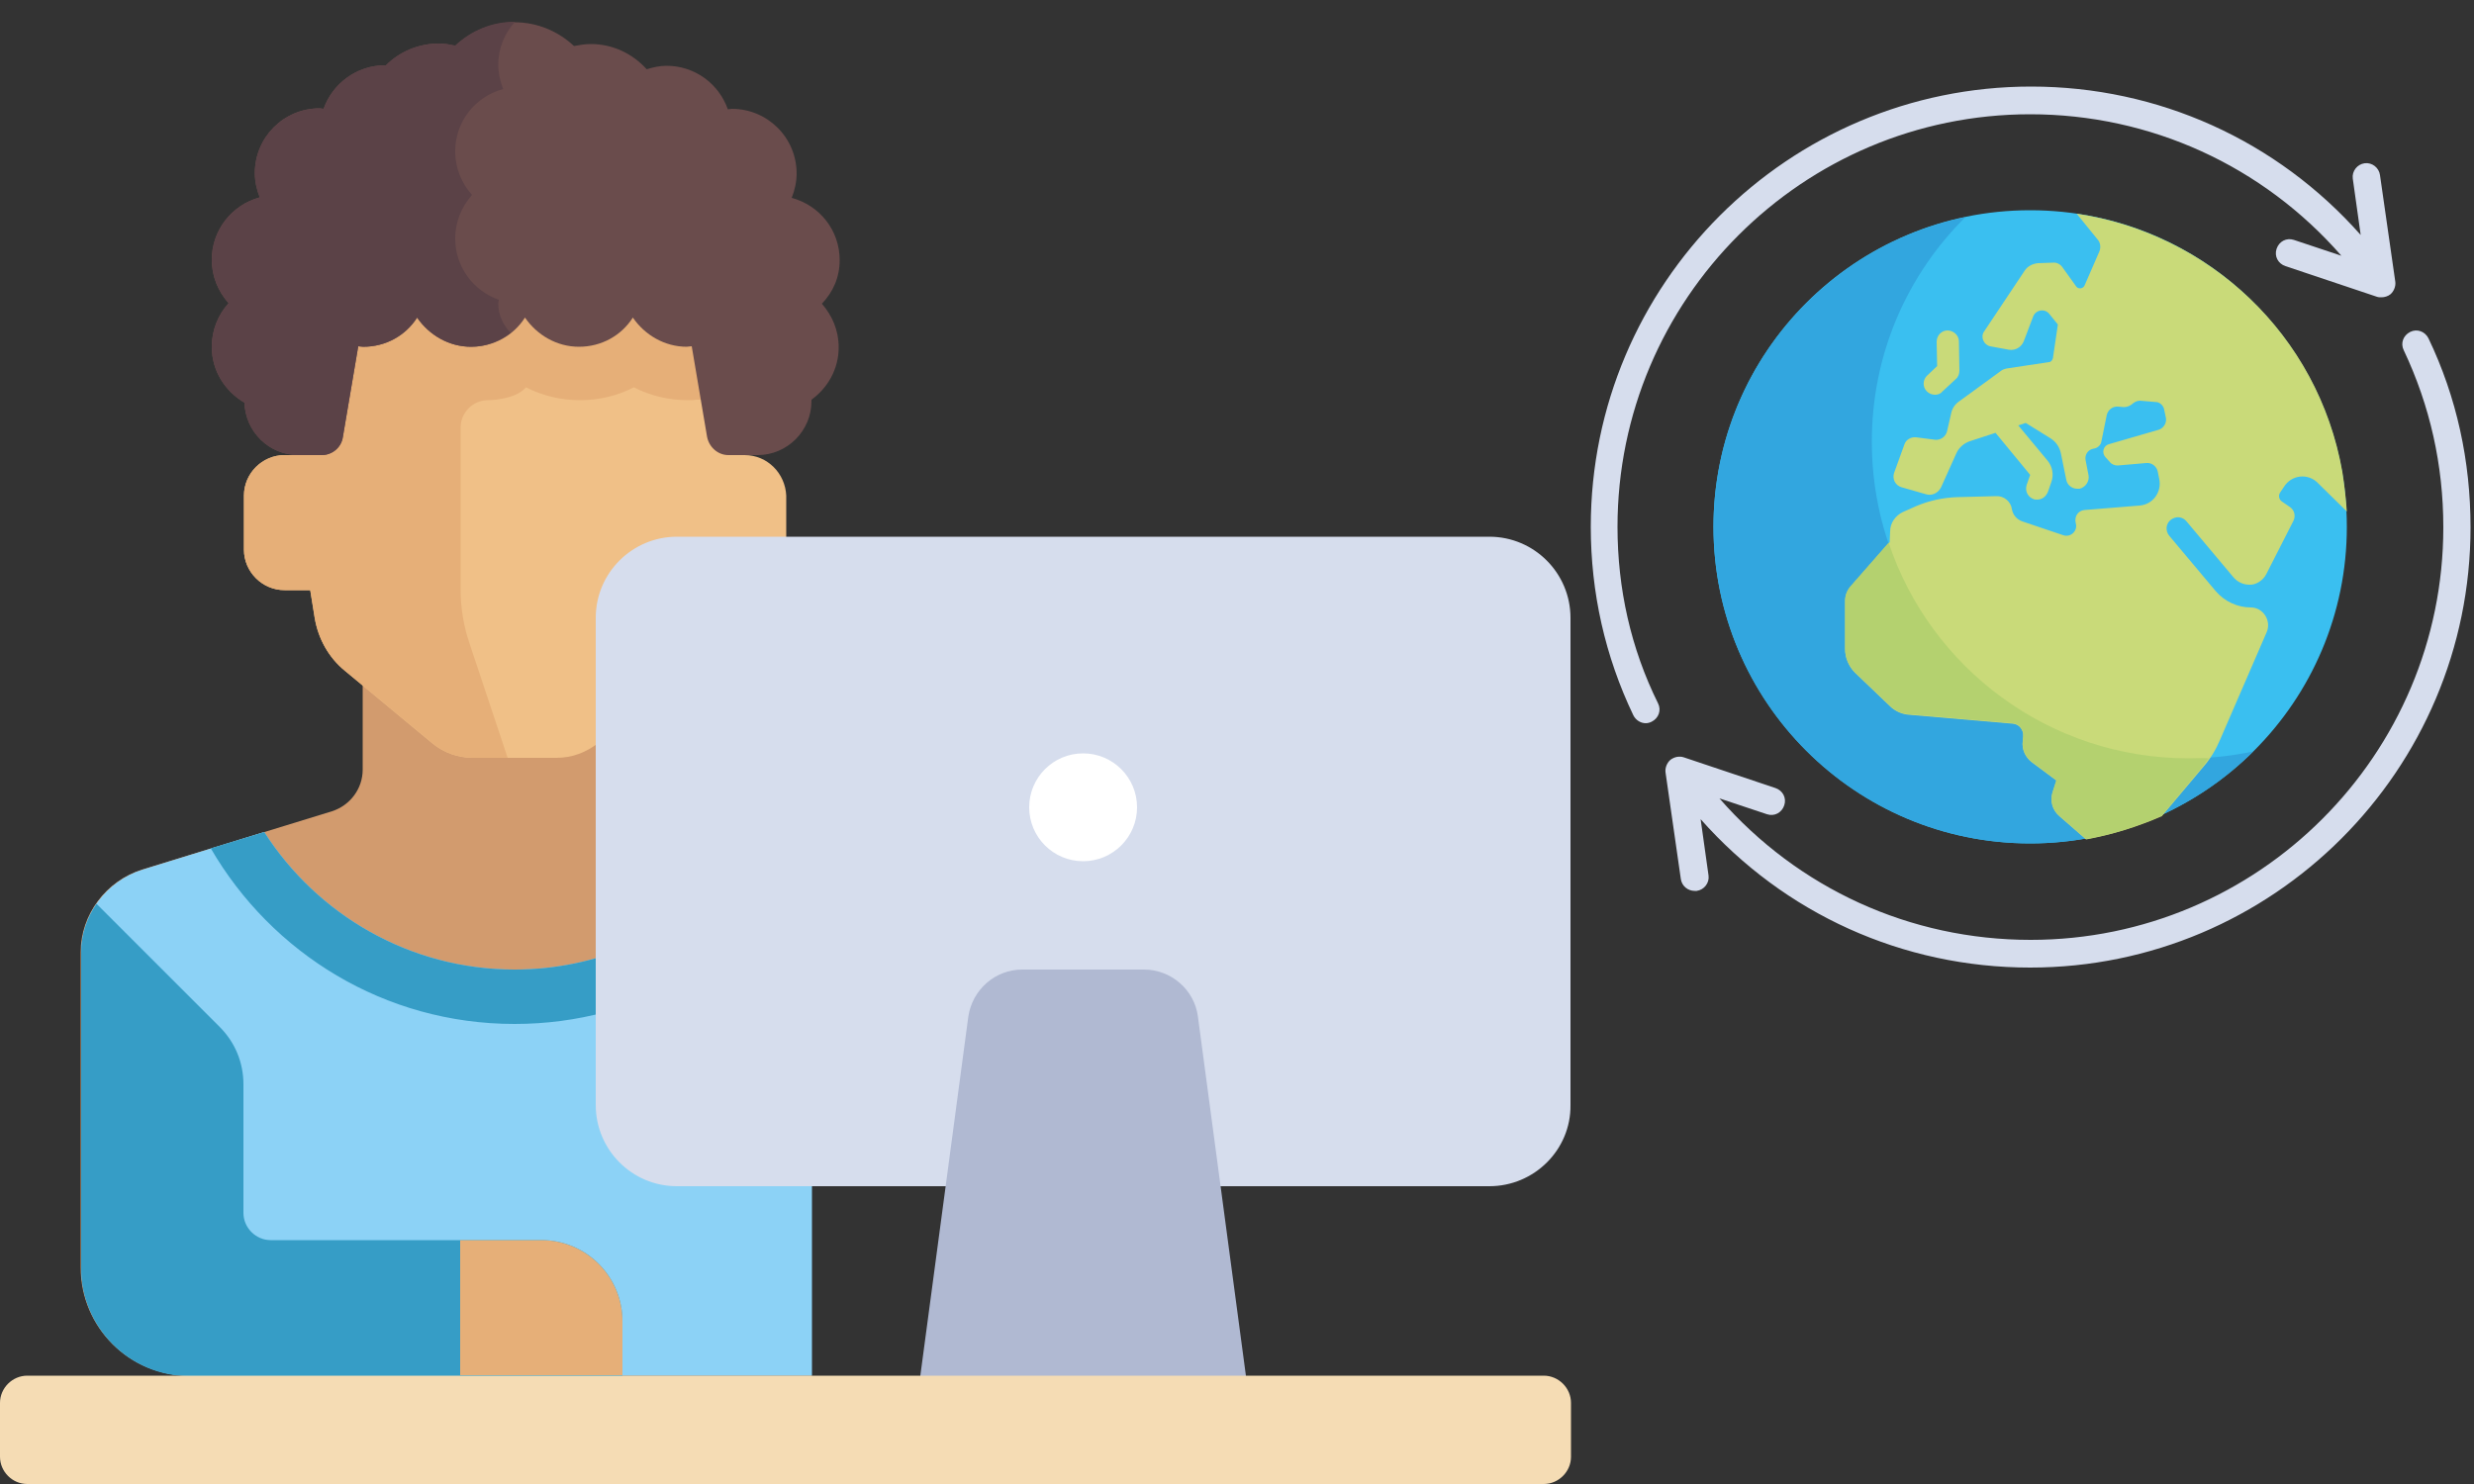 <?xml version="1.0" encoding="utf-8"?>
<!-- Generator: Adobe Illustrator 21.0.0, SVG Export Plug-In . SVG Version: 6.00 Build 0)  -->
<svg version="1.1" id="Слой_1" xmlns="http://www.w3.org/2000/svg" xmlns:xlink="http://www.w3.org/1999/xlink" x="0px" y="0px"
	 viewBox="0 0 500 300" style="enable-background:new 0 0 500 300;" xml:space="preserve">
<rect x="0" y="0" width="500" height="300" fill="#333333" stroke="none"/>
<style type="text/css">
	.st0{fill:#D29B6E;}
	.st1{fill:#8CD2F6;}
	.st2{fill:#369DC6;}
	.st3{fill:#F0C087;}
	.st4{fill:#E6AF78;}
	.st5{fill:#6A4C4C;}
	.st6{fill:#5B4247;}
	.st7{fill:#D6DDED;}
	.st8{fill:#B0B9D2;}
	.st9{fill:#FFFFFF;}
	.st10{fill:#F5DCB4;}
	.st11{fill:#3ABFF0;}
	.st12{fill:#32A6DF;}
	.st13{fill:#C9DA79;}
	.st14{fill:#B4D16F;}
</style>
<g id="Слой_1_1_">
	<path class="st0" d="M73.3,130.3v25.3c0,3.8-2.5,7.2-6.2,8.4l-38.4,11.8c-7.3,2.3-12.4,9.1-12.4,16.7v63.7
		c0,12.1,9.8,21.9,21.9,21.9h10.9H164V130.3H73.3z"/>
	<path class="st1" d="M104,196c-21.2,0-39.9-11.1-50.6-27.8l-24.6,7.6c-7.3,2.3-12.4,9.1-12.4,16.7v63.7c0,12.1,9.8,21.9,21.9,21.9
		h10.9h114.9V135.8C164.2,168.9,137.1,196,104,196z"/>
	<g>
		<path class="st2" d="M164.2,135.8c0,33.1-27.1,60.2-60.2,60.2c-21.2,0-39.9-11.1-50.6-27.8l-10.8,3.3C54.9,192.7,77.7,207,104,207
			c25.4,0,47.6-13.3,60.2-33.4V135.8z"/>
		<path class="st2" d="M109.5,250.7H54.7c-3,0-5.5-2.5-5.5-5.5v-26c0-4.4-1.7-8.5-4.8-11.6l-24.9-24.9c-1.9,2.8-3.1,6.2-3.1,9.9
			v63.7c0,12.1,9.8,21.9,21.9,21.9h10.9h76.6v-10.9C125.9,258.1,118.5,250.7,109.5,250.7z"/>
	</g>
	<path class="st3" d="M150.5,92h-0.8l-1.9-38.3H60.9V92h-3.4c-4.5,0-8.2,3.7-8.2,8.2v10.9c0,4.5,3.7,8.2,8.2,8.2h5.2l0.9,5.6
		c0.7,4.2,2.8,8,6.1,10.7l17.6,14.6c2.4,2,5.3,3,8.4,3h16.8c3.1,0,6-1.1,8.4-3l17.6-14.6c3.3-2.7,5.4-6.5,6.1-10.7l0.9-5.6h5.2
		c4.5,0,8.2-3.7,8.2-8.2v-10.9C158.7,95.7,155.1,92,150.5,92z"/>
	<path class="st4" d="M147.8,53.7H93H60.9V92h-3.4c-4.5,0-8.2,3.7-8.2,8.2v10.9c0,4.5,3.7,8.2,8.2,8.2h5.2l0.9,5.6
		c0.7,4.2,2.8,8,6.1,10.7l17.6,14.6c2.4,2,5.3,3,8.4,3h6.9l-7.8-23.4c-1.1-3.3-1.7-6.9-1.7-10.4v-33c0-3,2.5-5.5,5.5-5.5l0,0
		c0,0,5.5,0,7.7-2.6c3.3,1.7,7.1,2.6,10.9,2.6c3.9,0,7.6-0.9,10.9-2.6c3.3,1.7,7.1,2.6,10.9,2.6c0.6,0,1.1,0,1.6-0.1h8.5L147.8,53.7
		z"/>
	<path class="st5" d="M169.7,52.6c0-6.1-4.1-11.1-9.7-12.6c0.6-1.5,1-3.2,1-4.9c0-7.3-5.9-13.1-13.1-13.1c-0.3,0-0.5,0.1-0.8,0.1
		c-1.8-5.1-6.6-8.8-12.4-8.8c-1.4,0-2.7,0.3-4,0.7c-2.8-3.1-6.8-5.1-11.3-5.1c-1.2,0-2.3,0.2-3.4,0.4c-3.1-2.9-7.3-4.8-12-4.8
		s-8.8,1.8-12,4.8c-1-0.3-2.2-0.5-3.3-0.5c-4.2,0-8,1.7-10.7,4.4c-0.1,0-0.1,0-0.2,0c-5.7,0-10.6,3.7-12.4,8.8
		c-0.3,0-0.5-0.1-0.8-0.1c-7.3,0-13.1,5.9-13.1,13.1c0,1.7,0.4,3.4,1,4.9c-5.6,1.5-9.7,6.6-9.7,12.6c0,3.4,1.3,6.4,3.4,8.8
		c-2.1,2.3-3.4,5.4-3.4,8.8c0,4.9,2.7,9,6.6,11.3c0.2,5.9,5,10.6,10.9,10.6H65c2.1,0,4-1.5,4.3-3.7L72.4,70c0.3,0,0.6,0.1,1,0.1
		c4.6,0,8.6-2.3,10.9-5.9c2.4,3.5,6.4,5.9,10.9,5.9c4.6,0,8.6-2.3,10.9-5.9c2.4,3.5,6.4,5.9,10.9,5.9c4.6,0,8.6-2.3,10.9-5.9
		c2.4,3.5,6.4,5.9,10.9,5.9c0.3,0,0.6-0.1,1-0.1l3.1,18.3c0.4,2.1,2.2,3.7,4.3,3.7h5.9c6,0,10.9-4.9,10.9-10.9c0-0.1,0-0.2,0-0.3
		c3.3-2.4,5.5-6.2,5.5-10.6c0-3.4-1.3-6.4-3.4-8.8C168.4,59,169.7,56,169.7,52.6z"/>
	<path class="st6" d="M100.8,60.6C95.7,58.8,92,54,92,48.2c0-3.4,1.3-6.4,3.4-8.8C93.3,37.1,92,34,92,30.6c0-6.1,4.1-11.1,9.7-12.6
		c-0.6-1.5-1-3.2-1-4.9c0-3.4,1.3-6.4,3.4-8.7H104c-4.6,0-8.8,1.8-12,4.8c-1-0.2-2.2-0.4-3.3-0.4c-4.2,0-8,1.7-10.7,4.4
		c-0.1,0-0.1,0-0.2,0c-5.7,0-10.6,3.7-12.4,8.8c-0.3,0-0.5-0.1-0.8-0.1c-7.3,0-13.1,5.9-13.1,13.1c0,1.7,0.4,3.4,1,4.9
		c-5.6,1.5-9.7,6.6-9.7,12.6c0,3.4,1.3,6.4,3.4,8.8c-2.1,2.3-3.4,5.4-3.4,8.8c0,4.9,2.7,9,6.6,11.3c0.2,5.9,5,10.6,10.9,10.6H65
		c2.1,0,4-1.5,4.3-3.7L72.4,70c0.3,0,0.6,0.1,1,0.1c4.6,0,8.6-2.3,10.9-5.9c2.4,3.5,6.4,5.9,10.9,5.9c3,0,5.7-1.1,8-2.8
		c-1.5-1.6-2.5-3.6-2.5-5.9C100.7,61.1,100.8,60.8,100.8,60.6z"/>
	<path class="st4" d="M93,250.7h16.4c9.1,0,16.4,7.4,16.4,16.4V278H93V250.7z"/>
	<path class="st7" d="M301,239.8H136.8c-9.1,0-16.4-7.4-16.4-16.4v-98.5c0-9.1,7.4-16.4,16.4-16.4H301c9.1,0,16.4,7.4,16.4,16.4
		v98.5C317.5,232.4,310.1,239.8,301,239.8z"/>
	<path class="st8" d="M251.8,278.1l-9.7-72.6c-0.7-5.4-5.4-9.5-10.9-9.5h-24.6c-5.5,0-10.1,4.1-10.9,9.5l-9.7,72.6V289h65.7
		L251.8,278.1L251.8,278.1z"/>
	<circle class="st9" cx="218.9" cy="163.2" r="10.9"/>
	<path class="st10" d="M312,300H5.5c-3,0-5.5-2.5-5.5-5.5v-10.9c0-3,2.5-5.5,5.5-5.5H312c3,0,5.5,2.5,5.5,5.5v10.9
		C317.5,297.5,315,300,312,300z"/>
</g>
<g id="Слой_2">
	<circle class="st11" cx="410.3" cy="106.5" r="64"/>
	<path class="st12" d="M442.3,153.3c-35.3,0-64-28.6-64-64c0-17.8,7.2-33.8,18.9-45.4c-29.1,6-50.9,31.8-50.9,62.6
		c0,35.3,28.6,64,64,64c17.6,0,33.5-7.1,45.1-18.6C451.2,152.8,446.8,153.3,442.3,153.3z"/>
	<g>
		<path class="st13" d="M473.4,95.4c-4.9-27.9-27.2-48.3-53.7-52.2l4.3,5.3c0.5,0.6,0.6,1.5,0.3,2.3l-3,6.9
			c-0.3,0.7-1.3,0.8-1.7,0.2l-2.8-3.9c-0.4-0.6-1.2-1-1.9-0.9l-3,0.1c-1.1,0.1-2.1,0.6-2.7,1.5L401,67c-0.8,1.1-0.1,2.7,1.2,3
			l3.8,0.7c1.3,0.2,2.5-0.5,3-1.7l1.9-5c0.5-1.4,2.4-1.7,3.3-0.5l1.7,2.1l-1,6.8c-0.1,0.4-0.4,0.8-0.8,0.8l-8.6,1.3
			c-0.4,0.1-0.7,0.2-1,0.4l-8.5,6.2c-0.9,0.6-1.5,1.5-1.7,2.6l-0.8,3.5c-0.3,1.1-1.3,1.8-2.4,1.7l-3.9-0.5c-1-0.1-2,0.5-2.3,1.4
			l-2.1,5.8c-0.4,1.2,0.2,2.5,1.5,2.9l4.9,1.4c1.2,0.4,2.5-0.2,3.1-1.4l3.1-6.9c0.5-1.1,1.5-2,2.7-2.4l5.2-1.7l7,8.5l-0.7,2
			c-0.4,1.2,0.2,2.5,1.4,2.9c0.2,0.1,0.5,0.1,0.7,0.1c1,0,1.8-0.6,2.2-1.6l0.7-2c0.5-1.5,0.2-3.1-0.8-4.3l-5.9-7.1l1.5-0.5l5,3.1
			c1.1,0.7,1.8,1.7,2.1,3l1.1,5.4c0.2,1.1,1.2,1.8,2.2,1.8c0.2,0,0.3,0,0.5,0c1.2-0.3,2-1.5,1.8-2.7l-0.6-3.1
			c-0.2-1.1,0.5-2.1,1.6-2.3l0,0c0.8-0.1,1.5-0.7,1.6-1.5l1.1-5.4c0.3-1,1.2-1.7,2.3-1.6l1.1,0.1c0.6,0,1.2-0.2,1.7-0.6
			c0.4-0.4,1-0.7,1.6-0.7l3.5,0.3c0.7,0.2,1.3,0.8,1.4,1.6l0.3,1.4c0.3,1.1-0.4,2.3-1.5,2.6l-10,2.9c-1.1,0.3-1.5,1.7-0.7,2.6l0.9,1
			c0.4,0.5,1,0.7,1.6,0.7l5.8-0.5c1.1-0.1,2.1,0.7,2.3,1.8l0.3,1.5c0.5,2.6-1.3,5.1-4,5.3l-11.1,0.9c-1.3,0.1-2.1,1.3-1.8,2.6
			c0.5,1.6-1,3-2.5,2.5l-8.3-2.8c-1.1-0.4-1.9-1.3-2.1-2.5l0,0c-0.2-1.5-1.6-2.7-3.2-2.6l-7.9,0.2c-2.8,0.1-5.6,0.7-8.2,1.8
			l-2.7,1.2c-1.5,0.7-2.6,2.2-2.6,3.9l-0.1,2.2l-7.9,9c-0.7,0.8-1.1,1.8-1.1,2.9v9.7c0,1.8,0.7,3.5,2,4.8l7,6.7
			c1.1,1.1,2.5,1.7,4,1.8l20.9,1.8c1.3,0.1,2.2,1.3,2.1,2.6l-0.1,1c-0.2,1.6,0.5,3.1,1.7,4.1l5.1,3.8l-0.8,2.5
			c-0.5,1.7,0,3.5,1.4,4.7l5.4,4.7c5.4-1,10.5-2.6,15.3-4.7l8.5-10.1c1.4-1.6,2.5-3.5,3.3-5.4l9.4-21.7c1-2.3-0.7-5-3.2-5
			c-2.7,0-5.3-1.2-7.1-3.3l-9.4-11.2c-0.8-1-0.7-2.4,0.3-3.2c1-0.8,2.4-0.7,3.2,0.3l9.4,11.2c0.8,1,2,1.6,3.3,1.6
			c1.3,0.1,2.8-0.9,3.4-2.1l5.5-10.8c0.5-1,0.2-2.2-0.7-2.8l-1.6-1.1c-0.6-0.4-0.8-1.2-0.4-1.8l0.8-1.2c1.5-2.4,4.8-2.8,6.8-0.8
			l5.9,5.8C474.1,100.5,473.8,98,473.4,95.4z"/>
		<path class="st13" d="M391.1,79.8c-0.6,0-1.2-0.2-1.7-0.7c-0.9-0.9-0.8-2.4,0.1-3.2l2-1.9l-0.1-4.9c0-1.3,1-2.3,2.2-2.3l0,0
			c1.2,0,2.3,1,2.3,2.2l0.1,5.9c0,0.6-0.2,1.3-0.7,1.7l-2.8,2.6C392.2,79.6,391.6,79.8,391.1,79.8z"/>
	</g>
	<path class="st14" d="M442.3,153.3c-28.2,0-52.2-18.3-60.6-43.6l-7.7,8.8c-0.7,0.8-1.1,1.8-1.1,2.9v9.7c0,1.8,0.7,3.5,2,4.8l7,6.7
		c1.1,1.1,2.5,1.7,4,1.8l20.9,1.8c1.3,0.1,2.2,1.3,2.1,2.6l-0.1,1c-0.2,1.6,0.5,3.1,1.7,4.1l5.1,3.8l-0.8,2.5
		c-0.5,1.7,0,3.5,1.4,4.7l5.4,4.7h0.1c3.9-0.7,7.7-1.7,11.2-3.1c0.3-0.1,0.6-0.2,0.9-0.3c0.8-0.3,1.6-0.6,2.3-1
		c0.3-0.1,0.5-0.2,0.8-0.3l8.4-10.1c0.4-0.5,0.7-1,1.1-1.5C445,153.2,443.7,153.3,442.3,153.3z"/>
	<g>
		<path class="st7" d="M490.8,68.4c-0.7-1.4-2.3-2-3.7-1.3c-1.4,0.7-2,2.3-1.3,3.7c5.3,11.2,8,23.2,8,35.8c0,46-37.4,83.4-83.4,83.4
			c-24.4,0-47-10.4-62.9-28.6l9.6,3.2c1.5,0.5,3-0.3,3.5-1.8s-0.3-3-1.8-3.5l-18.5-6.2c-0.9-0.3-1.9-0.1-2.7,0.5
			c-0.7,0.6-1.1,1.6-1,2.5l3.1,21.6c0.2,1.4,1.4,2.4,2.8,2.4c0.1,0,0.3,0,0.4,0c1.5-0.2,2.6-1.6,2.4-3.1l-1.6-11.4
			c16.9,19.1,40.8,30,66.6,30c49.1,0,89-39.9,89-89C499.3,93.2,496.5,80.3,490.8,68.4z"/>
		<path class="st7" d="M326.9,106.5c0-46,37.4-83.4,83.4-83.4c24.3,0,47,10.4,62.9,28.6l-9.6-3.2c-1.5-0.5-3,0.3-3.5,1.8
			s0.3,3,1.8,3.5l18.5,6.2c0.3,0.1,0.6,0.1,0.9,0.1c0.6,0,1.3-0.2,1.8-0.6c0.7-0.6,1.1-1.6,1-2.5L481,35.4c-0.2-1.5-1.6-2.6-3.1-2.4
			c-1.5,0.2-2.6,1.6-2.4,3.1l1.6,11.4c-16.9-19.1-40.9-30-66.6-30c-49.1,0-89,39.9-89,89c0,13.3,2.9,26.2,8.6,38.1
			c0.5,1,1.5,1.6,2.5,1.6c0.4,0,0.8-0.1,1.2-0.3c1.4-0.7,2-2.3,1.3-3.7C329.6,131.1,326.9,119,326.9,106.5z"/>
	</g>
</g>
</svg>
